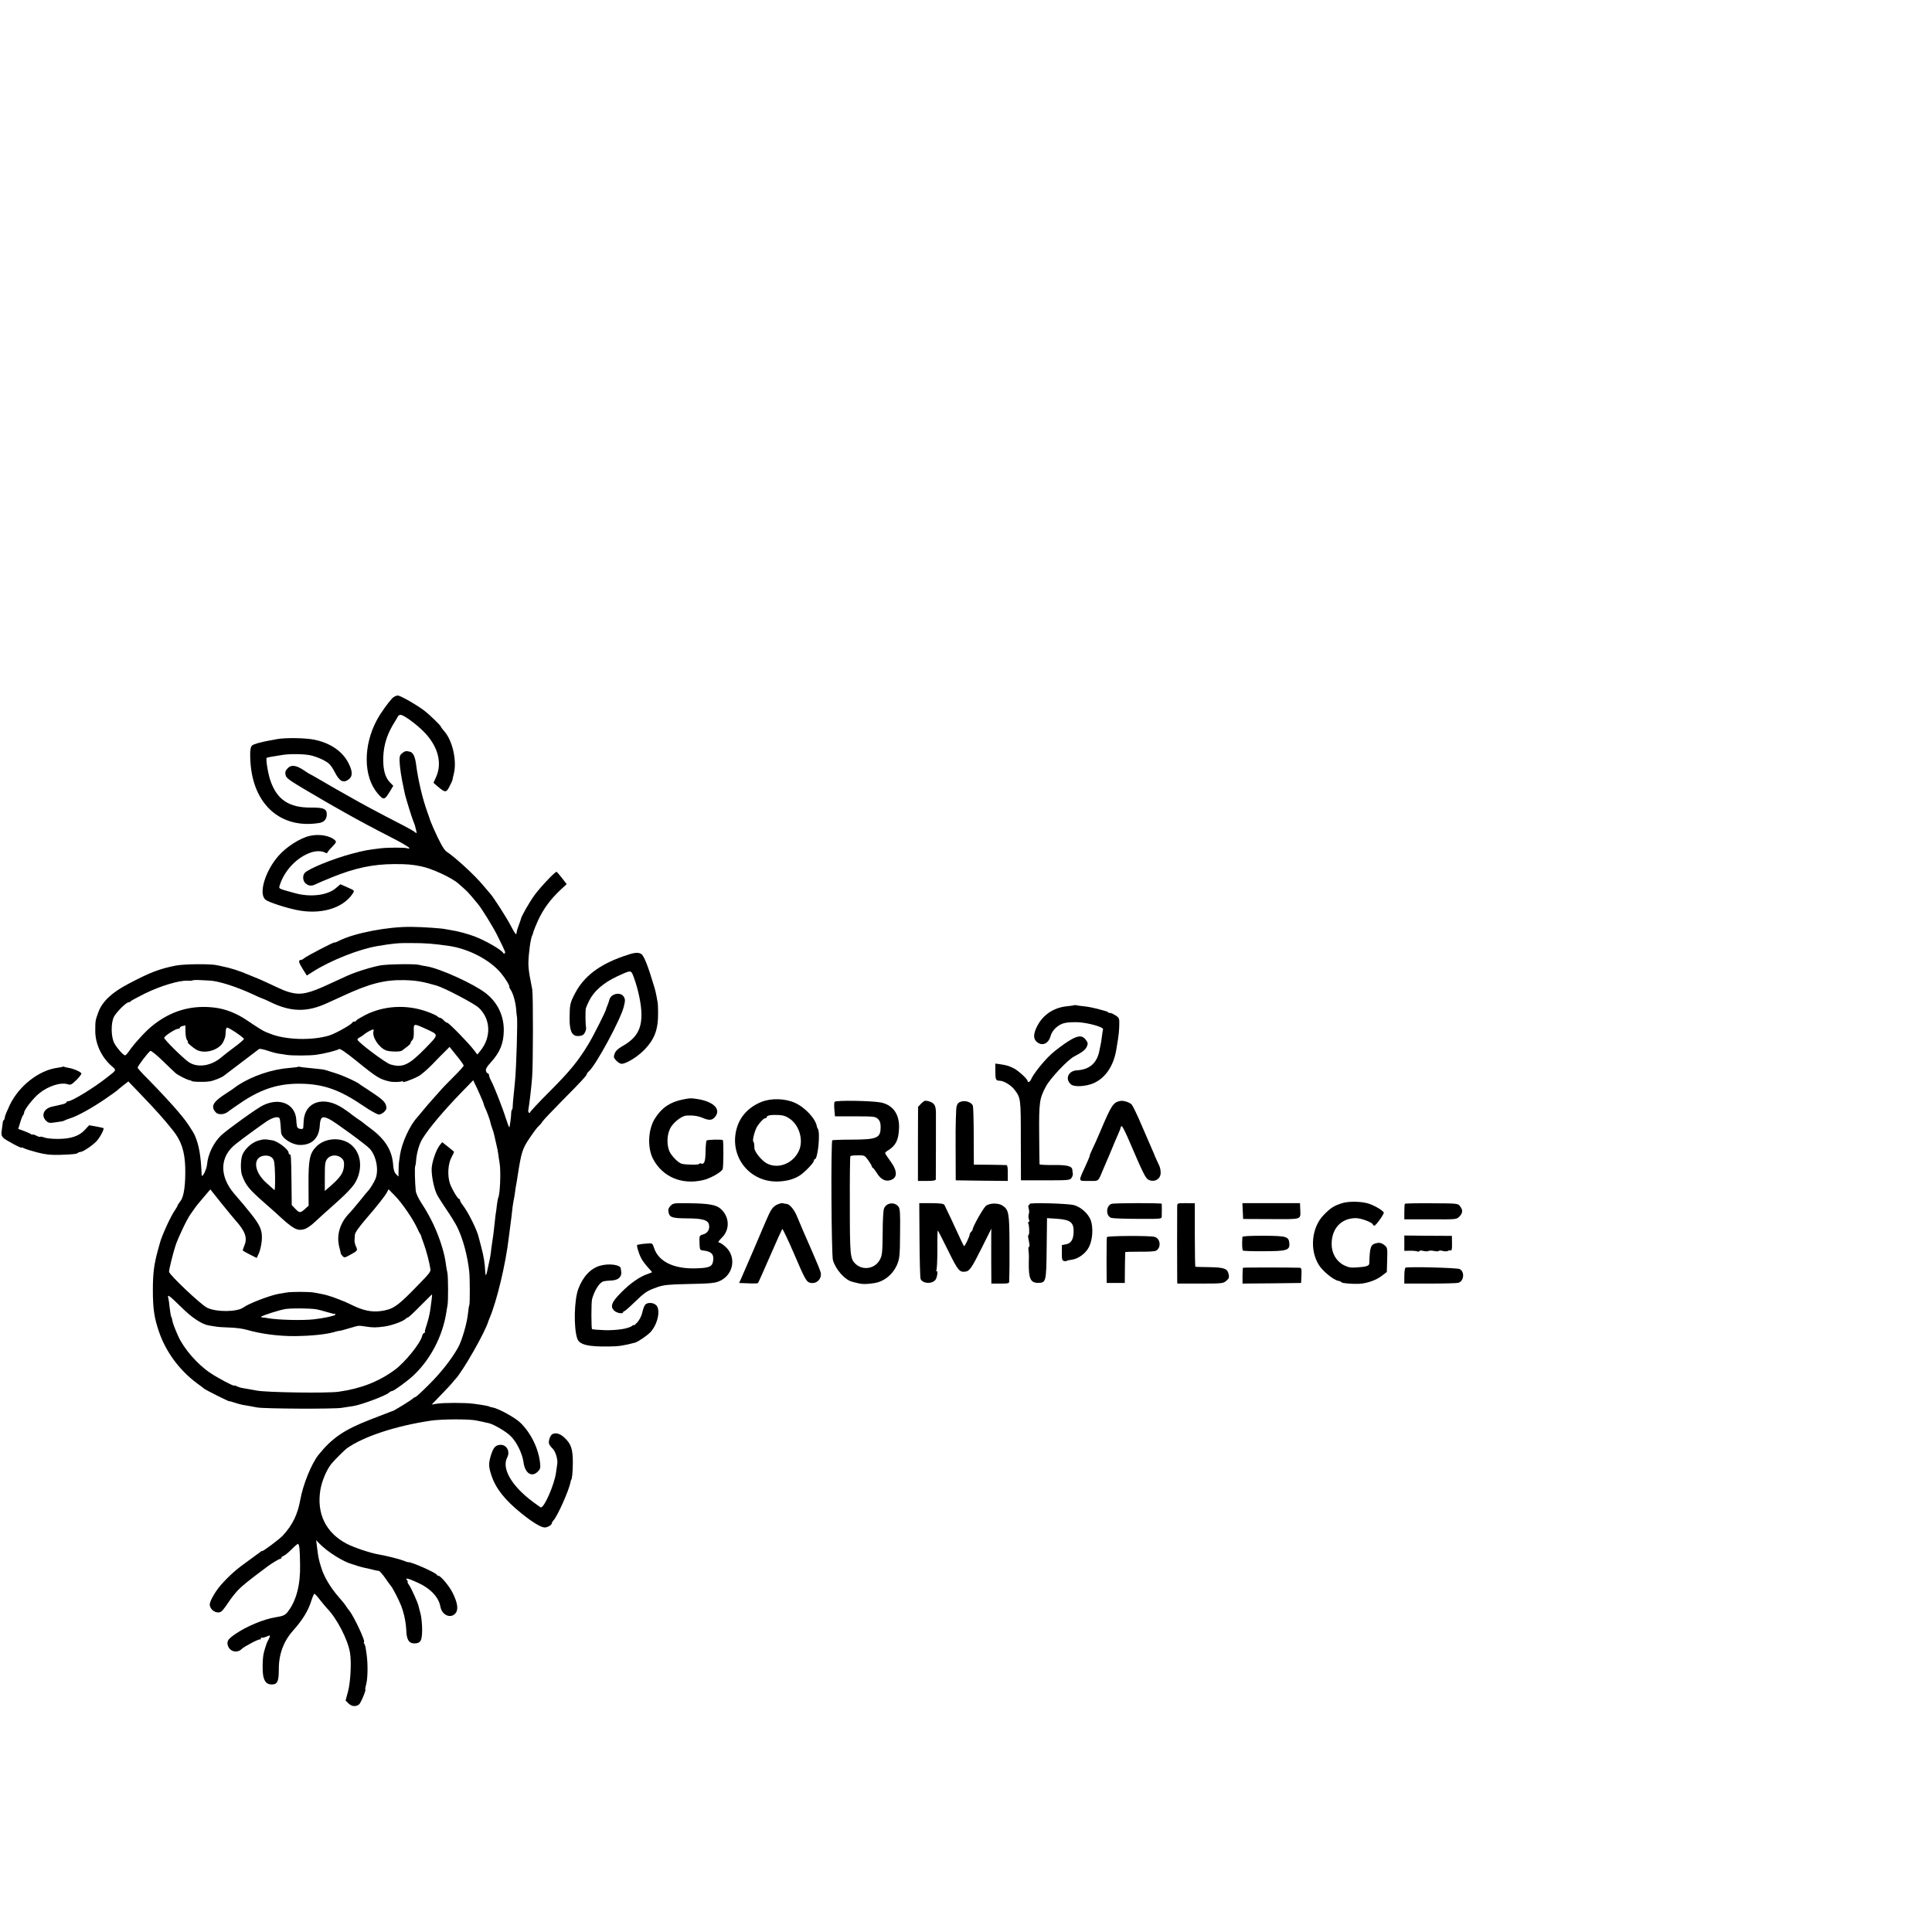 <?xml version="1.0" standalone="no"?>
<!DOCTYPE svg PUBLIC "-//W3C//DTD SVG 20010904//EN"
 "http://www.w3.org/TR/2001/REC-SVG-20010904/DTD/svg10.dtd">
<svg version="1.0" xmlns="http://www.w3.org/2000/svg"
 width="16pt" height="16pt" viewBox="0 0 16 16"
 preserveAspectRatio="xMidYMid meet">
<g transform="translate(0,16) scale(0.001,-0.001)"
fill="#000000" stroke="none">
<path d="M3249 10218 c-38 -41 -96 -122 -128 -181 -114 -212 -112 -467 5 -606
49 -58 58 -58 97 5 l34 56 -29 30 c-40 43 -57 108 -54 208 4 105 34 197 97
295 10 17 22 36 25 43 3 6 13 12 21 12 25 0 122 -70 188 -135 120 -119 160
-259 107 -379 l-22 -49 36 -31 c61 -52 70 -52 97 2 13 26 24 49 24 52 0 3 5
28 12 55 25 104 -10 264 -74 342 -5 7 -16 19 -22 27 -7 8 -13 18 -13 20 0 7
-90 95 -130 126 -61 48 -203 130 -226 130 -13 0 -33 -10 -45 -22z"/>
<path d="M2295 9879 c-22 -4 -56 -10 -75 -14 -19 -3 -58 -12 -87 -20 -47 -14
-53 -19 -58 -48 -4 -17 -4 -66 -1 -107 22 -353 250 -556 567 -506 41 6 62 28
65 65 3 52 -22 64 -133 63 -178 -1 -278 65 -332 219 -21 57 -42 187 -32 193 7
4 57 13 137 25 61 9 175 7 224 -4 54 -11 133 -47 157 -72 13 -12 32 -41 44
-65 42 -82 73 -97 120 -60 29 24 29 63 -1 124 -48 102 -150 174 -286 202 -72
15 -238 18 -309 5z"/>
<path d="M3330 9762 c-18 -14 -22 -28 -21 -63 2 -55 14 -136 36 -236 3 -13 7
-32 9 -43 8 -33 56 -190 68 -218 14 -35 16 -41 24 -77 7 -27 6 -29 -9 -17 -9
8 -47 30 -84 49 -253 131 -328 171 -469 251 -88 49 -194 110 -237 136 -43 25
-80 46 -82 46 -2 0 -24 14 -49 31 -64 43 -105 48 -134 16 -19 -20 -22 -32 -17
-55 5 -26 29 -43 183 -134 97 -58 238 -139 312 -180 129 -72 197 -109 428
-228 56 -30 102 -58 102 -63 0 -5 -8 -6 -17 -2 -20 7 -157 7 -218 0 -111 -13
-138 -18 -240 -45 -159 -42 -364 -126 -392 -160 -19 -23 -15 -65 6 -84 26 -24
51 -26 85 -9 15 8 77 34 136 58 193 78 338 108 515 109 106 0 144 -3 220 -18
91 -18 255 -94 311 -143 18 -16 42 -37 55 -49 13 -11 40 -40 59 -63 19 -23 40
-48 45 -54 29 -32 127 -191 160 -257 70 -141 74 -150 65 -155 -4 -3 -10 -2
-12 2 -11 25 -147 104 -238 138 -55 21 -141 44 -189 51 -20 3 -43 7 -51 9 -28
7 -184 18 -280 19 -197 3 -476 -51 -602 -115 -21 -11 -38 -17 -38 -14 0 7
-231 -113 -250 -130 -9 -8 -22 -15 -28 -15 -23 0 -20 -19 14 -73 l35 -56 52
33 c148 94 380 185 532 211 132 22 172 26 274 25 131 0 189 -5 321 -24 163
-24 338 -116 429 -225 36 -43 75 -107 69 -114 -2 -2 4 -14 13 -27 21 -34 39
-102 44 -163 2 -29 5 -54 6 -57 7 -27 -5 -428 -16 -535 -15 -146 -19 -193 -19
-212 -1 -13 -3 -23 -6 -23 -3 0 -5 -10 -6 -22 -1 -38 -12 -119 -16 -124 -2 -2
-14 29 -27 69 -28 90 -99 271 -123 315 -10 18 -18 39 -18 47 0 8 -4 15 -9 15
-5 0 -13 9 -16 20 -5 15 5 34 40 72 75 83 105 155 107 259 3 124 -50 236 -148
313 -100 78 -377 204 -489 223 -16 2 -47 8 -67 13 -41 9 -263 5 -318 -5 -51
-9 -137 -34 -199 -56 -55 -20 -71 -27 -226 -99 -165 -77 -232 -92 -317 -70
-45 12 -53 15 -183 76 -44 20 -82 38 -85 38 -3 1 -41 17 -85 35 -75 32 -145
54 -205 66 -14 3 -36 8 -50 11 -52 13 -269 11 -341 -2 -139 -27 -219 -58 -400
-154 -136 -72 -212 -145 -244 -231 -26 -72 -26 -73 -26 -154 -1 -107 50 -219
136 -294 40 -35 42 -31 -35 -91 -109 -87 -294 -200 -325 -200 -8 0 -15 -4 -15
-9 0 -5 -15 -12 -32 -16 -18 -4 -35 -8 -38 -9 -3 -1 -23 -5 -45 -10 -71 -14
-98 -73 -54 -117 18 -18 29 -21 68 -15 61 8 74 10 86 17 6 4 28 12 50 19 60
19 178 85 285 158 52 36 97 68 100 71 3 4 25 22 49 41 l44 34 96 -100 c136
-142 191 -203 272 -304 70 -87 99 -174 103 -308 3 -142 -10 -240 -39 -278 -14
-18 -25 -36 -25 -39 0 -4 -10 -20 -21 -37 -34 -47 -111 -215 -125 -273 -2 -5
-10 -35 -18 -65 -31 -115 -40 -185 -40 -325 0 -152 11 -229 51 -345 57 -166
168 -316 312 -424 31 -22 58 -43 61 -46 8 -9 210 -110 210 -105 0 2 18 -2 39
-10 22 -7 52 -16 68 -19 15 -2 42 -7 58 -10 17 -3 46 -9 65 -12 58 -11 641
-14 700 -3 30 5 72 11 92 14 65 9 267 84 299 111 8 8 20 14 26 14 14 0 128 83
177 129 141 133 241 324 272 521 3 19 7 46 10 60 7 36 6 240 -1 270 -3 14 -8
39 -10 55 -9 65 -15 93 -33 155 -39 130 -95 249 -170 364 -27 41 -47 83 -49
105 -7 67 -10 196 -4 206 3 5 6 25 7 45 4 59 26 138 53 180 54 88 178 235 328
389 l92 95 42 -89 c22 -50 43 -97 44 -106 2 -9 8 -25 13 -35 11 -21 44 -110
43 -119 0 -2 6 -23 14 -46 9 -23 17 -51 19 -63 2 -12 10 -43 16 -71 7 -27 14
-63 16 -80 2 -16 7 -52 12 -80 11 -72 3 -259 -12 -284 -2 -3 -7 -31 -11 -61
-3 -30 -8 -67 -11 -81 -2 -14 -6 -50 -9 -80 -6 -59 -10 -94 -19 -149 -3 -19
-8 -53 -10 -75 -4 -35 -9 -62 -32 -165 -7 -34 -14 -38 -15 -9 -4 83 -13 134
-34 214 -9 33 -18 67 -20 76 -13 61 -85 206 -134 271 -12 14 -21 31 -21 37 0
6 -3 11 -7 11 -12 0 -60 81 -77 129 -22 66 -16 166 14 218 13 24 22 44 19 46
-2 2 -25 20 -50 41 l-47 37 -21 -26 c-29 -38 -62 -132 -66 -189 -3 -58 17
-160 41 -213 10 -21 46 -78 80 -128 34 -49 73 -113 88 -142 49 -97 88 -242
102 -373 6 -55 6 -268 1 -277 -3 -5 -8 -35 -11 -68 -7 -78 -50 -227 -82 -284
-52 -94 -143 -210 -242 -308 -57 -57 -107 -103 -112 -103 -5 0 -15 -6 -22 -13
-14 -14 -156 -101 -167 -103 -3 0 -19 -6 -36 -13 -16 -6 -84 -33 -150 -58
-216 -84 -315 -152 -427 -291 -58 -72 -129 -247 -151 -372 -22 -122 -63 -207
-144 -296 -27 -30 -173 -139 -173 -129 0 3 -8 -2 -17 -10 -10 -7 -52 -38 -93
-68 -99 -70 -161 -124 -233 -206 -43 -49 -89 -130 -90 -157 0 -48 61 -85 97
-59 9 7 34 39 55 71 21 33 58 80 83 106 38 39 80 73 243 195 33 25 96 63 105
63 5 0 10 4 10 9 0 5 8 12 19 16 10 3 40 28 67 55 26 27 50 47 53 44 11 -10
14 -44 16 -167 4 -169 -30 -301 -100 -393 -23 -30 -37 -37 -105 -48 -99 -16
-241 -76 -332 -139 -63 -43 -73 -61 -59 -100 18 -47 77 -59 113 -23 23 22 145
86 152 79 3 -3 6 0 6 7 0 7 3 11 6 8 3 -4 21 0 40 8 31 13 33 13 27 -3 -3 -10
-9 -22 -13 -28 -8 -11 -27 -67 -36 -106 -11 -45 -12 -160 -2 -197 11 -44 32
-62 68 -62 48 0 59 26 59 125 -1 123 39 233 118 321 81 91 126 165 153 252 9
29 20 53 24 53 4 0 26 -24 48 -53 23 -29 48 -59 56 -67 81 -83 171 -256 190
-365 14 -79 5 -247 -16 -325 l-20 -74 23 -23 c27 -27 61 -30 88 -10 15 11 63
126 52 126 -2 0 2 21 9 48 12 50 13 167 2 242 -4 25 -8 52 -9 60 -2 8 -6 21
-10 28 -5 6 -6 12 -3 12 18 0 -86 221 -124 265 -9 11 -21 27 -26 36 -5 9 -31
42 -59 73 -68 78 -122 168 -145 245 -21 67 -24 83 -35 171 l-7 55 25 -26 c68
-71 201 -154 277 -174 3 0 21 -6 40 -13 19 -6 46 -13 60 -16 14 -3 36 -8 50
-11 14 -3 32 -8 40 -10 8 -2 20 -4 27 -4 7 -1 30 -27 52 -58 22 -32 44 -63 49
-68 17 -20 68 -121 85 -165 25 -68 39 -138 42 -208 3 -71 22 -102 65 -102 53
0 65 20 66 112 0 46 -6 106 -13 133 -8 28 -15 57 -17 66 -8 31 -59 145 -78
172 -11 15 -16 27 -12 27 3 0 1 7 -6 15 -17 21 11 14 92 -23 103 -47 171 -119
185 -197 13 -75 93 -105 130 -49 19 30 11 83 -27 160 -27 56 -100 144 -119
144 -5 0 -11 3 -13 8 -8 18 -211 108 -238 105 -3 -1 -21 5 -40 13 -34 13 -145
41 -205 51 -70 12 -204 57 -265 89 -171 90 -249 249 -217 444 12 74 52 169 92
218 24 30 108 113 127 127 139 99 407 187 698 230 89 13 318 14 375 1 60 -12
73 -15 78 -17 1 0 11 -2 21 -4 41 -8 146 -69 185 -108 50 -49 96 -143 106
-214 12 -94 68 -131 119 -80 20 20 23 31 19 68 -12 121 -76 252 -164 337 -43
42 -180 117 -229 126 -14 2 -25 5 -25 6 0 4 -55 15 -135 25 -67 9 -247 9 -303
0 l-42 -7 76 79 c42 43 82 86 90 96 8 10 21 26 30 35 63 67 250 395 274 482 1
3 5 12 8 20 61 142 136 455 161 675 4 28 8 66 11 85 3 19 8 58 11 85 8 77 11
98 17 130 4 17 9 48 12 70 3 23 7 52 10 65 3 13 7 40 10 60 32 207 40 235 101
325 32 48 65 92 74 98 8 7 23 23 31 37 9 14 86 95 170 180 152 153 199 204
199 216 0 4 8 14 18 23 61 56 262 429 288 534 13 52 12 63 -1 84 -28 42 -109
23 -119 -29 -2 -7 -8 -26 -14 -41 -7 -16 -12 -30 -12 -32 0 -14 -107 -227
-147 -292 -84 -139 -154 -225 -320 -391 -90 -90 -163 -168 -163 -174 0 -5 -4
-7 -9 -3 -6 3 -8 15 -5 28 8 43 23 167 31 267 8 102 9 675 1 725 -4 22 -13 69
-20 105 -7 36 -13 88 -12 115 1 79 19 209 32 229 3 6 8 19 9 28 2 9 20 54 41
100 44 93 99 168 180 245 l55 51 -39 51 c-21 27 -42 50 -45 51 -13 1 -136
-129 -183 -194 -42 -58 -108 -173 -112 -196 0 -3 -4 -13 -7 -22 -22 -59 -27
-75 -29 -95 -2 -21 -14 -5 -47 59 -33 64 -146 241 -172 268 -8 9 -34 39 -58
68 -66 81 -233 234 -305 281 -20 13 -57 80 -108 196 -12 28 -23 55 -25 60 -1
6 -12 37 -24 70 -41 114 -76 263 -94 400 -8 59 -24 92 -48 99 -34 9 -43 7 -67
-12z m-1590 -1883 c72 -4 217 -50 353 -113 42 -20 79 -36 82 -36 3 0 32 -13
65 -29 170 -83 303 -85 470 -8 36 16 92 42 125 57 224 104 347 136 510 133
100 -2 156 -12 270 -45 68 -20 313 -149 350 -184 100 -94 105 -245 12 -358
l-24 -29 -29 38 c-45 59 -207 225 -220 225 -6 0 -19 9 -29 20 -10 11 -23 20
-28 20 -6 0 -18 6 -26 14 -9 8 -48 25 -87 39 -169 60 -357 49 -511 -30 -40
-21 -73 -41 -73 -45 0 -5 -6 -8 -14 -8 -8 0 -16 -4 -18 -8 -6 -17 -143 -93
-193 -108 -144 -43 -364 -36 -490 16 -11 4 -27 11 -35 14 -19 7 -73 41 -147
91 -88 61 -182 99 -273 110 -196 25 -371 -27 -527 -157 -54 -45 -145 -145
-185 -204 -13 -19 -27 -34 -32 -34 -14 0 -64 56 -88 98 -29 50 -31 171 -4 222
21 40 102 120 122 120 7 0 14 3 16 8 2 4 56 33 120 65 124 61 285 110 350 105
20 -1 40 0 43 3 3 3 33 4 68 2 34 -2 69 -4 77 -4z m1785 -399 c112 -52 113
-42 -4 -163 -135 -138 -187 -162 -288 -132 -42 13 -273 187 -273 206 0 5 10
14 23 20 12 7 24 15 27 18 7 9 52 36 71 43 13 5 16 2 12 -12 -13 -48 45 -136
104 -159 31 -12 123 -13 133 -1 3 3 20 16 38 29 17 12 32 27 32 32 0 6 6 17
14 25 10 9 14 33 13 72 -2 68 -3 68 98 22z m-1989 -24 c0 -30 6 -61 13 -70 8
-9 10 -16 7 -16 -13 0 42 -48 74 -65 72 -37 193 2 222 73 15 36 15 37 17 77 0
19 6 35 11 35 18 0 140 -83 140 -94 -1 -6 -35 -36 -76 -66 -41 -30 -89 -68
-107 -83 -85 -75 -200 -93 -274 -43 -49 34 -203 186 -203 201 0 15 93 75 115
75 8 0 15 4 15 9 0 5 10 12 23 14 12 2 22 5 22 6 0 0 0 -23 1 -53z m2304 -281
c0 -5 -37 -47 -83 -92 -45 -45 -93 -94 -106 -110 -13 -15 -43 -48 -65 -73 -23
-25 -59 -67 -81 -94 -22 -27 -45 -54 -50 -60 -61 -65 -127 -210 -142 -309 -3
-21 -6 -46 -8 -55 -2 -9 -4 -42 -4 -72 l-1 -54 -20 20 c-14 14 -21 37 -24 74
-8 122 -64 213 -186 304 -30 22 -57 43 -60 46 -3 3 -27 21 -55 39 -27 19 -52
38 -55 41 -3 3 -30 22 -60 42 -158 106 -316 55 -325 -105 -2 -29 -3 -55 -4
-59 -2 -13 -39 -9 -48 5 -4 6 -8 33 -9 60 -6 133 -135 192 -276 123 -50 -24
-289 -196 -345 -247 -62 -58 -111 -157 -118 -241 -4 -45 -44 -122 -45 -87 -6
153 -22 248 -57 327 -14 31 -72 119 -101 152 -7 8 -22 26 -33 40 -38 47 -174
193 -256 276 -46 45 -83 87 -83 92 0 14 91 133 106 139 7 2 53 -35 103 -84 50
-48 97 -94 105 -100 21 -18 92 -54 113 -58 10 -2 18 -4 18 -6 0 -9 109 -12
154 -4 32 5 98 32 115 46 24 19 282 215 292 222 6 3 37 -3 69 -14 32 -11 74
-22 93 -25 20 -2 49 -7 66 -10 43 -7 192 -7 246 1 67 9 173 36 187 47 8 6 52
-23 140 -94 176 -143 198 -156 283 -175 27 -6 90 -4 101 3 7 4 9 3 5 -4 -8
-13 72 15 129 45 22 11 74 56 115 98 41 43 90 93 109 111 l34 34 58 -72 c33
-40 59 -77 59 -83z m-1524 -439 c3 -7 6 -33 8 -57 2 -24 4 -51 4 -59 5 -46 89
-101 155 -102 99 -2 159 56 165 159 5 74 20 84 79 55 44 -21 309 -215 336
-246 54 -61 75 -176 47 -248 -12 -29 -46 -85 -60 -98 -3 -3 -35 -41 -70 -85
-36 -44 -72 -87 -80 -95 -85 -84 -117 -190 -89 -292 6 -24 11 -45 11 -48 0 -3
6 -13 15 -22 14 -15 18 -15 61 9 64 35 66 37 50 70 -7 15 -13 38 -12 51 1 12
2 32 3 45 1 20 32 63 104 147 71 81 148 179 160 203 l15 28 52 -53 c58 -59
146 -187 182 -263 12 -27 25 -52 28 -55 3 -3 6 -9 7 -15 1 -5 10 -32 21 -60
22 -60 49 -162 56 -213 4 -26 -1 -32 -152 -186 -126 -127 -163 -151 -261 -164
-74 -10 -148 6 -238 51 -75 38 -195 82 -251 91 -17 3 -46 8 -64 12 -44 7 -185
7 -225 0 -18 -3 -48 -8 -65 -11 -70 -12 -248 -80 -291 -112 -52 -39 -224 -41
-302 -3 -51 25 -315 274 -315 298 0 20 31 146 52 212 21 66 98 228 127 266 9
12 23 32 31 44 8 13 41 54 73 91 l59 69 90 -113 c49 -61 102 -125 117 -142 83
-93 102 -146 74 -212 -7 -18 -13 -35 -13 -38 0 -2 26 -18 58 -34 l58 -29 19
41 c10 23 20 70 23 105 6 79 -11 121 -87 217 -57 71 -65 81 -142 170 -125 147
-120 308 15 412 68 54 208 155 257 188 51 33 97 43 105 21z m1260 -1488 c-3
-18 -7 -55 -11 -83 -3 -27 -13 -75 -22 -105 -9 -30 -17 -58 -19 -62 -1 -5 -3
-11 -4 -15 -1 -5 -2 -11 -1 -15 0 -5 -3 -8 -8 -8 -5 0 -12 -11 -15 -24 -15
-62 -142 -218 -227 -281 -134 -98 -281 -155 -466 -181 -98 -13 -595 -6 -678
10 -11 2 -38 7 -60 11 -22 4 -51 9 -64 11 -13 3 -32 9 -43 15 -10 5 -18 7 -18
4 0 -9 -137 63 -200 106 -104 69 -217 199 -264 303 -32 73 -45 108 -49 131 -1
11 -5 25 -9 30 -3 6 -9 39 -13 75 -3 36 -9 73 -12 84 -9 31 11 16 110 -81 86
-86 172 -142 227 -150 8 -1 31 -5 50 -8 19 -4 73 -8 120 -9 47 -1 110 -9 140
-18 126 -36 269 -54 405 -53 139 2 254 14 324 34 18 6 36 10 40 9 3 0 8 1 11
2 3 1 12 3 20 5 8 2 40 11 70 20 62 19 60 18 120 9 58 -9 83 -9 150 0 59 7
156 42 178 63 7 7 17 13 21 13 5 0 51 43 102 95 52 52 95 95 96 95 2 0 1 -15
-1 -32z m-956 -91 c14 -2 52 -12 85 -22 33 -10 64 -18 68 -16 5 1 6 -3 3 -8
-6 -9 -103 -29 -176 -37 -98 -11 -306 -5 -385 10 -11 3 -29 5 -39 5 -11 1 -17
3 -14 6 11 11 151 56 201 64 48 8 200 7 257 -2z"/>
<path d="M2468 7165 c-1 -2 -33 -6 -69 -9 -146 -11 -306 -65 -424 -141 -16
-11 -32 -22 -35 -25 -3 -3 -36 -25 -73 -49 -105 -68 -124 -105 -80 -153 20
-23 73 -19 102 6 9 7 61 44 115 80 167 111 310 155 493 151 186 -4 318 -51
513 -184 57 -39 115 -71 127 -71 25 0 63 32 63 53 -1 40 -19 62 -97 115 -46
31 -92 62 -101 67 -9 6 -19 12 -22 15 -15 16 -134 71 -195 90 -38 12 -77 24
-85 27 -8 3 -26 7 -40 8 -14 2 -56 6 -95 10 -38 3 -75 8 -82 10 -6 2 -13 2
-15 0z"/>
<path d="M2139 6554 c-52 -15 -107 -64 -130 -114 -17 -37 -19 -135 -4 -175 31
-82 55 -112 189 -230 44 -38 87 -77 96 -85 136 -127 170 -146 228 -130 21 5
59 31 87 58 28 26 88 81 135 122 128 113 187 174 209 219 56 109 40 232 -39
299 -81 69 -220 61 -294 -17 -51 -53 -62 -107 -61 -306 l1 -180 -30 -27 c-39
-35 -46 -35 -81 2 l-29 30 -2 197 c-3 217 -4 223 -16 223 -4 0 -8 6 -8 14 0
26 -88 94 -133 102 -65 11 -71 11 -118 -2z m117 -145 c16 -18 19 -39 22 -147
1 -69 -1 -122 -5 -118 -4 4 -33 30 -65 58 -113 99 -117 227 -7 228 24 0 42 -7
55 -21z m573 0 c17 -16 22 -30 20 -63 -5 -63 -31 -100 -137 -190 l-22 -19 0
120 c0 107 2 123 21 147 26 34 84 36 118 5z"/>
<path d="M2567 9078 c-79 -17 -193 -89 -260 -165 -112 -127 -168 -316 -108
-364 24 -20 158 -64 252 -84 201 -43 389 11 470 135 16 25 16 25 -43 51 l-59
26 -35 -30 c-69 -62 -213 -80 -344 -43 -135 37 -131 36 -125 59 36 124 143
238 260 277 43 15 89 14 118 -1 9 -5 17 -6 17 -2 0 4 18 27 40 49 37 39 38 43
22 57 -41 37 -128 52 -205 35z"/>
<path d="M5161 8080 c-199 -70 -324 -165 -397 -303 -43 -81 -46 -96 -47 -207
-1 -106 19 -150 68 -150 16 0 35 4 41 8 18 12 32 46 27 67 -5 24 -6 134 -1
155 2 8 13 35 26 60 40 82 118 150 233 204 120 55 114 56 139 -11 35 -95 62
-222 62 -302 2 -124 -42 -198 -151 -261 -55 -32 -70 -49 -77 -89 -3 -18 41
-61 64 -61 36 0 126 54 181 109 91 90 123 174 121 316 0 39 -2 77 -4 85 -1 8
-6 33 -10 55 -4 22 -12 54 -17 70 -52 175 -87 263 -109 275 -29 16 -59 12
-149 -20z"/>
<path d="M8898 7676 c-1 -2 -28 -6 -58 -9 -111 -10 -201 -69 -250 -164 -34
-65 -34 -108 -2 -133 44 -36 95 -13 112 49 13 50 65 98 118 109 23 6 75 8 115
6 82 -5 207 -40 202 -58 -2 -6 -6 -31 -9 -56 -5 -43 -7 -54 -22 -125 -21 -101
-82 -153 -186 -159 -73 -5 -100 -73 -48 -117 26 -23 125 -17 188 11 99 44 167
147 188 285 3 22 9 58 13 80 4 22 9 70 10 106 2 64 1 68 -27 88 -17 11 -37 21
-44 21 -8 0 -18 3 -22 7 -3 4 -12 8 -19 9 -7 2 -37 10 -67 19 -30 8 -80 18
-110 21 -30 3 -60 7 -67 9 -6 2 -13 2 -15 1z"/>
<path d="M8846 7376 c-38 -24 -100 -70 -136 -102 -62 -55 -156 -172 -172 -215
-7 -19 -28 -27 -28 -11 0 15 -75 84 -113 104 -42 21 -61 27 -118 35 l-36 5 0
-59 c0 -74 3 -83 36 -83 32 0 92 -36 119 -70 56 -73 56 -69 56 -425 l1 -330
202 0 c189 0 203 1 216 19 8 11 13 27 12 35 -2 9 -4 23 -4 31 -2 33 -42 43
-158 42 -62 -1 -114 2 -114 6 -1 4 -2 115 -3 247 -2 265 2 296 55 396 35 67
181 222 235 250 68 35 94 56 105 82 10 24 9 32 -8 55 -31 41 -67 39 -147 -12z"/>
<path d="M519 7166 c-2 -2 -22 -6 -44 -9 -154 -21 -317 -149 -394 -308 -22
-47 -41 -92 -41 -101 0 -8 -3 -18 -7 -22 -5 -4 -8 -11 -9 -14 0 -4 -4 -31 -8
-60 -7 -45 -5 -56 10 -74 18 -19 154 -92 154 -82 0 3 9 0 20 -6 11 -6 60 -21
109 -34 71 -18 109 -22 188 -20 111 4 140 7 149 17 4 4 13 7 20 7 21 0 104 56
136 92 28 31 62 97 55 105 -2 2 -30 8 -61 14 l-58 10 -36 -39 c-49 -52 -117
-74 -225 -74 -45 0 -95 5 -111 12 -16 6 -31 8 -34 6 -2 -3 -17 1 -33 10 -16 8
-29 12 -29 8 0 -4 -6 -2 -12 3 -7 5 -34 17 -60 27 l-47 17 16 52 c8 29 19 56
24 61 5 6 9 16 9 23 0 22 75 118 123 157 78 64 185 97 243 75 18 -6 30 1 68
38 25 25 43 50 40 54 -8 14 -68 40 -104 45 -19 3 -38 8 -41 10 -3 2 -8 2 -10
0z"/>
<path d="M5653 6894 c-104 -21 -173 -68 -228 -155 -58 -90 -65 -240 -18 -334
78 -151 238 -220 416 -178 59 13 152 66 162 91 7 19 8 233 1 240 -8 7 -127 5
-135 -4 -3 -3 -7 -44 -8 -91 -1 -86 -11 -109 -40 -98 -7 2 -13 0 -13 -4 0 -9
-108 -8 -143 1 -30 7 -87 66 -104 105 -22 55 -20 132 6 186 23 48 95 106 135
108 55 4 98 -3 138 -20 52 -22 77 -19 100 10 50 60 -8 122 -133 145 -67 11
-71 11 -136 -2z"/>
<path d="M6305 6874 c-105 -42 -178 -121 -205 -223 -63 -234 114 -451 356
-435 66 4 115 18 164 47 41 25 120 107 120 124 0 7 4 13 8 13 25 0 47 219 25
252 -4 7 -8 15 -8 18 -8 62 -96 158 -180 196 -82 38 -200 41 -280 8z m237
-140 c80 -56 114 -181 73 -267 -49 -104 -171 -151 -264 -102 -41 21 -101 94
-103 124 -2 44 -3 49 -9 56 -11 10 13 99 34 130 27 39 53 65 67 65 5 0 10 4
10 9 0 14 37 20 98 17 39 -2 63 -10 94 -32z"/>
<path d="M6912 6875 c-4 -5 -5 -35 -2 -65 l5 -55 167 0 c158 0 169 -2 189 -22
16 -15 22 -34 22 -65 0 -93 -26 -105 -240 -106 -84 0 -156 -3 -160 -5 -13 -8
-8 -945 5 -993 22 -77 100 -165 160 -179 9 -3 33 -8 52 -13 35 -8 66 -8 131 2
83 13 156 74 190 157 19 48 22 75 23 256 2 175 0 204 -15 222 -32 39 -97 31
-117 -15 -7 -13 -12 -100 -12 -204 -2 -165 -4 -185 -23 -222 -41 -77 -144 -93
-205 -32 -41 41 -44 72 -44 486 -1 219 1 401 5 404 3 3 30 6 61 6 54 1 57 0
86 -40 16 -23 30 -46 30 -51 0 -5 4 -11 9 -13 4 -1 20 -22 35 -46 29 -47 66
-67 105 -57 64 16 67 74 6 157 -25 34 -45 65 -45 69 0 4 12 15 28 24 60 39 82
82 87 172 8 119 -45 199 -146 222 -70 15 -377 21 -387 6z"/>
<path d="M7630 6862 l-27 -28 -1 -307 0 -307 74 0 c52 0 74 4 74 13 1 21 1
499 1 553 -1 60 -14 81 -60 94 -30 8 -36 6 -61 -18z"/>
<path d="M7963 6878 c-24 -6 -34 -16 -41 -41 -5 -17 -9 -162 -8 -322 l1 -290
215 -3 216 -2 0 65 c1 40 -3 65 -10 66 -6 1 -69 2 -141 3 l-130 1 -1 236 c0
130 -4 244 -7 252 -10 27 -58 45 -94 35z"/>
<path d="M9275 6882 c-56 -12 -71 -34 -165 -257 -23 -55 -53 -121 -66 -147
-13 -27 -21 -48 -19 -48 2 0 -13 -38 -34 -83 -63 -137 -65 -127 26 -127 88 0
74 -11 123 105 12 28 25 59 30 70 5 11 21 49 36 85 14 36 37 89 50 118 13 29
24 57 24 62 0 5 4 11 9 14 5 3 37 -61 71 -142 101 -236 127 -290 149 -301 50
-27 105 4 103 59 0 19 -5 43 -11 55 -5 11 -20 43 -32 70 -11 28 -27 64 -34 80
-8 17 -43 100 -80 185 -36 85 -74 163 -83 173 -21 20 -69 35 -97 29z"/>
<path d="M11115 6036 c-68 -22 -93 -37 -151 -96 -102 -103 -121 -291 -41 -417
32 -51 119 -122 159 -130 15 -3 28 -9 28 -12 0 -8 82 -15 145 -13 63 3 140 29
187 65 l43 33 3 101 c3 100 2 101 -25 123 -20 16 -36 20 -58 16 -54 -11 -61
-28 -65 -167 0 -22 -22 -30 -100 -35 -54 -4 -72 -1 -110 18 -64 33 -102 99
-102 175 0 129 79 215 201 215 44 0 141 -37 141 -54 0 -4 6 -8 13 -8 11 0 77
91 77 107 0 13 -65 53 -116 72 -59 22 -172 25 -229 7z"/>
<path d="M5554 6015 c-17 -17 -22 -31 -18 -51 8 -46 28 -53 152 -54 131 0 177
-14 184 -54 7 -37 -12 -69 -49 -79 -31 -9 -32 -10 -30 -70 2 -57 3 -60 29 -63
71 -7 94 -33 83 -91 -8 -44 -34 -54 -145 -57 -180 -5 -306 56 -343 168 -13 40
-15 41 -53 38 -34 -2 -52 -4 -86 -11 -9 -1 10 -68 32 -111 10 -19 34 -52 54
-74 20 -21 36 -40 36 -41 0 -2 -17 -9 -37 -16 -63 -20 -144 -77 -220 -154 -80
-80 -93 -118 -53 -152 21 -18 70 -26 70 -11 0 4 4 8 8 8 5 0 40 30 79 68 99
95 107 100 201 134 47 16 89 21 237 24 205 4 239 7 283 29 109 55 130 199 41
279 -21 20 -46 36 -55 36 -11 0 -3 13 23 39 71 68 65 178 -12 243 -36 30 -98
41 -244 43 -139 2 -145 2 -167 -20z"/>
<path d="M6460 6033 c-48 -15 -66 -33 -94 -93 -16 -36 -30 -67 -31 -70 -3 -10
-179 -418 -200 -465 l-14 -30 76 -3 c41 -2 78 -1 80 2 3 2 48 103 100 223 52
120 98 221 101 225 4 4 49 -92 101 -212 79 -186 98 -220 120 -230 54 -22 109
23 98 80 -3 15 -33 89 -67 166 -81 185 -92 210 -131 304 -22 54 -62 100 -86
100 -6 0 -17 2 -25 4 -7 3 -20 2 -28 -1z"/>
<path d="M7615 5731 c1 -168 5 -313 9 -323 18 -39 93 -44 123 -7 14 18 23 80
10 72 -6 -4 -7 -1 -2 7 4 7 8 84 8 172 -1 87 1 158 3 158 2 0 40 -74 85 -165
82 -167 95 -183 144 -176 34 4 52 30 135 196 l80 160 -1 -50 c0 -27 0 -130 0
-227 l1 -178 74 0 c70 0 74 1 74 23 -1 12 0 36 1 52 1 17 2 133 1 260 -1 249
-6 277 -58 311 -33 22 -101 22 -134 0 -22 -14 -111 -172 -113 -198 0 -4 -6
-13 -12 -19 -7 -7 -13 -18 -13 -24 0 -14 -39 -95 -45 -95 -2 0 -14 21 -26 48
-42 93 -129 277 -137 292 -7 12 -31 15 -109 16 l-100 0 2 -305z"/>
<path d="M8526 6029 c3 -5 1 -9 -5 -9 -6 0 -7 -11 -2 -27 5 -16 5 -37 1 -48
-4 -11 -4 -30 1 -42 5 -15 5 -23 -2 -23 -6 0 -7 -4 -4 -10 9 -14 12 -91 4 -96
-4 -2 -6 -12 -4 -22 12 -58 14 -82 7 -78 -5 3 -7 -12 -4 -32 2 -20 3 -41 3
-47 0 -5 0 -28 -1 -50 -2 -132 14 -169 75 -169 68 0 70 5 73 286 l3 250 79 -5
c118 -8 145 -31 141 -117 -3 -58 -23 -88 -64 -95 l-33 -6 0 -64 c-1 -53 2 -64
17 -68 10 -3 20 -2 23 1 3 3 21 7 38 9 56 6 120 52 147 107 30 60 36 160 14
221 -21 55 -82 110 -140 125 -56 14 -376 22 -367 9z"/>
<path d="M9205 6030 c-47 -16 -48 -101 -2 -116 12 -4 111 -8 220 -8 191 -1
197 -1 198 19 1 22 1 96 0 106 -1 7 -394 7 -416 -1z"/>
<path d="M9749 6011 c-1 -33 -1 -576 0 -613 l1 -28 189 0 c184 0 191 1 217 23
22 19 25 28 19 55 -10 46 -36 56 -160 58 -60 1 -112 2 -115 3 -3 0 -5 119 -5
263 l0 263 -72 1 c-72 0 -73 0 -74 -25z"/>
<path d="M10292 5971 l3 -66 232 -1 c262 -1 244 -7 241 82 l-2 50 -239 0 -238
0 3 -65z"/>
<path d="M11635 6031 c-3 -2 -5 -32 -5 -67 l0 -62 216 0 c215 -1 216 -1 240
23 29 29 30 55 5 86 -18 23 -21 23 -235 24 -119 1 -219 -1 -221 -4z"/>
<path d="M9167 5755 c-2 -5 -3 -93 -3 -195 l1 -185 75 0 75 0 1 125 c1 69 2
127 3 130 0 3 54 4 119 4 64 -1 125 2 135 8 46 24 38 102 -12 115 -43 11 -390
9 -394 -2z"/>
<path d="M10289 5756 c-4 -59 -2 -109 5 -113 5 -3 82 -6 173 -5 187 0 215 8
211 63 -5 59 -21 64 -214 65 -117 0 -174 -3 -175 -10z"/>
<path d="M11630 5704 l0 -63 49 1 c28 0 54 -3 60 -6 5 -4 12 -2 15 3 4 6 18 6
35 1 15 -4 34 -4 41 0 6 4 27 4 46 0 19 -4 36 -4 39 0 3 5 18 5 34 0 15 -4 34
-4 41 0 7 5 18 6 25 4 7 -3 11 15 10 58 l-1 63 -197 1 -197 2 0 -64z"/>
<path d="M4970 5518 c-79 -22 -143 -91 -181 -193 -34 -92 -39 -318 -9 -409 17
-52 87 -70 265 -67 77 1 116 6 215 32 23 6 102 60 127 87 59 64 85 181 49 221
-22 24 -71 28 -92 7 -7 -8 -19 -36 -24 -63 -6 -28 -23 -62 -40 -82 -17 -18
-30 -30 -30 -26 0 4 -7 2 -15 -5 -28 -23 -123 -38 -224 -36 -56 2 -104 6 -108
9 -7 7 -7 221 0 247 14 54 44 109 70 133 21 18 23 18 97 23 49 3 79 30 75 68
-1 11 -3 26 -4 32 -3 30 -99 43 -171 22z"/>
<path d="M10294 5501 c-2 -2 -4 -33 -4 -68 l0 -63 243 2 242 3 3 63 c2 54 0
62 -15 63 -77 3 -466 3 -469 0z"/>
<path d="M11640 5502 c-5 -2 -10 -33 -10 -68 l0 -64 213 0 c116 0 222 3 233 6
48 13 56 91 13 114 -19 11 -422 21 -449 12z"/>
<path d="M4573 4122 c-18 -11 -33 -59 -26 -79 4 -10 17 -28 30 -40 23 -23 44
-89 38 -126 -2 -12 -6 -44 -10 -71 -14 -104 -103 -304 -128 -289 -7 4 -34 24
-62 44 -179 133 -263 279 -214 370 27 52 -9 110 -63 103 -37 -4 -53 -24 -73
-88 -20 -66 -19 -95 6 -168 36 -107 111 -201 247 -311 93 -75 163 -117 194
-117 24 1 58 21 58 35 0 5 6 16 14 24 35 39 128 249 141 317 2 10 4 19 5 19 7
0 14 67 14 145 0 110 -15 155 -73 207 -35 32 -72 41 -98 25z"/>
</g>
</svg>
